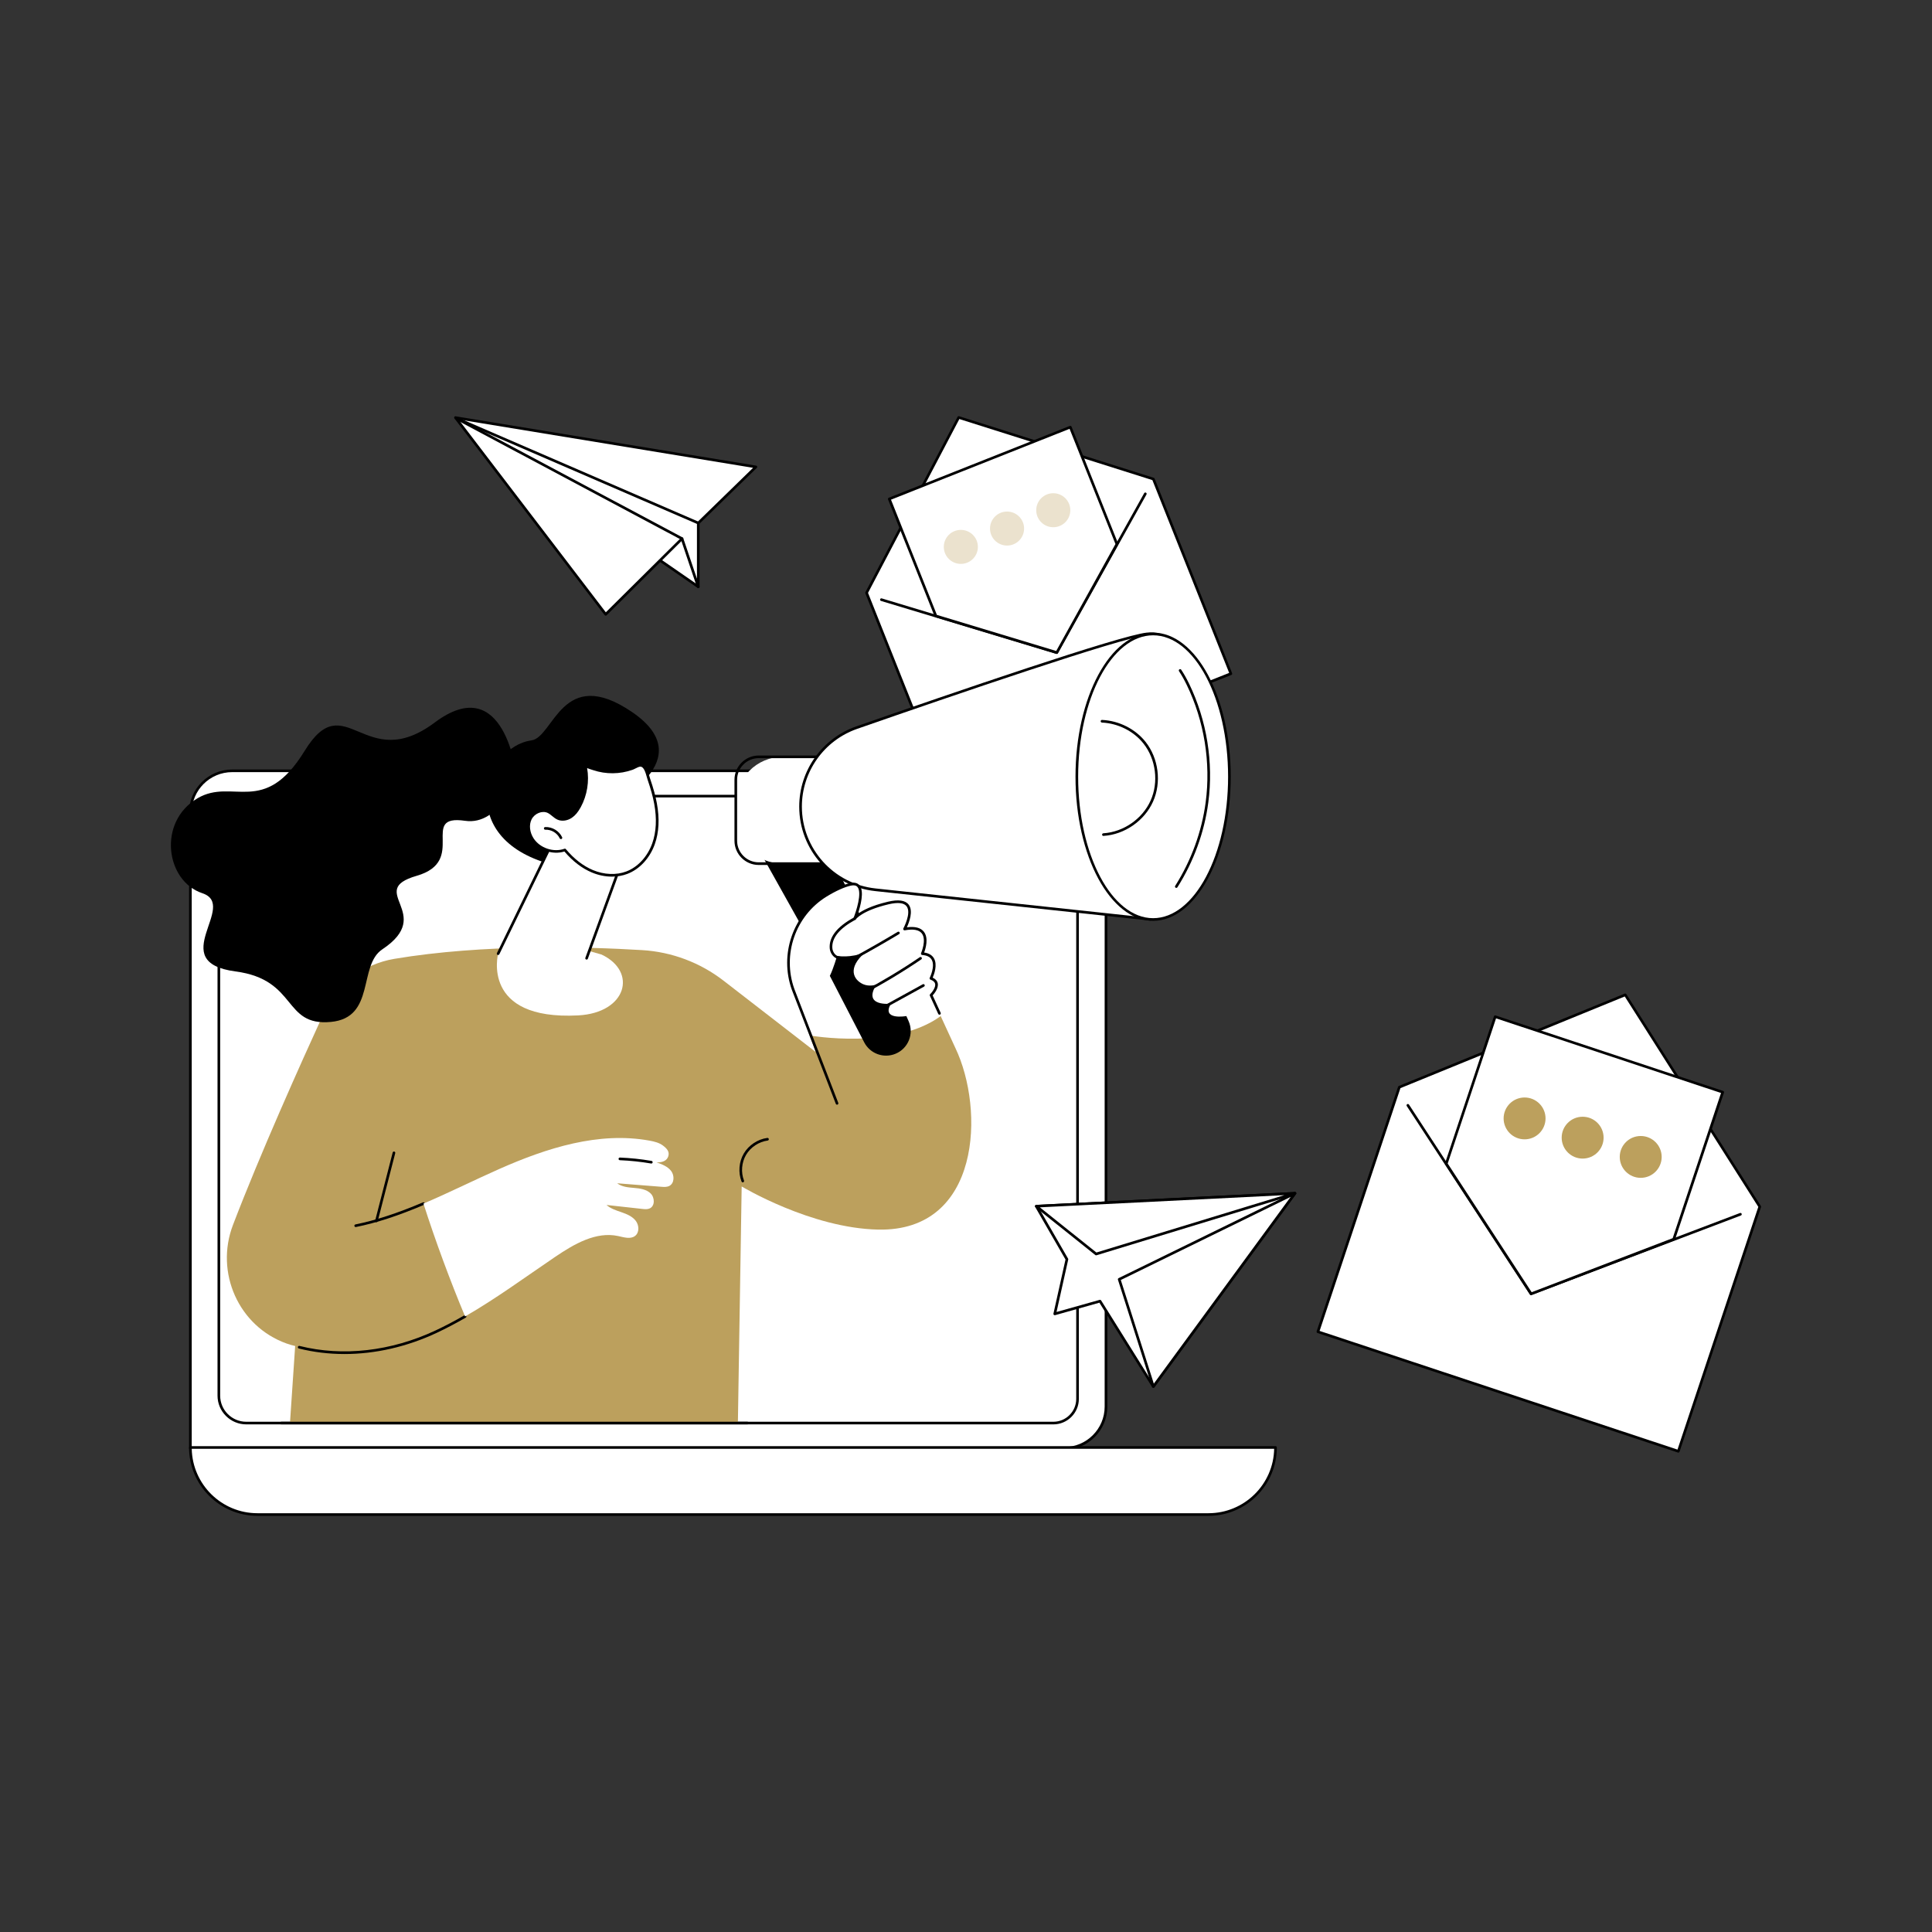 <?xml version="1.0" encoding="UTF-8"?> <svg xmlns="http://www.w3.org/2000/svg" id="Laag_1" data-name="Laag 1" viewBox="0 0 1000 1000"><rect x="0" y="0" width="1000" height="1000" fill="#333333" stroke="none"/><defs><style> .cls-1 { fill: #000; } .cls-1, .cls-2, .cls-3, .cls-4 { stroke-width: 0px; } .cls-2 { fill: #ebe2ce; } .cls-3 { fill: #bca05d; } .cls-4 { fill: #fff; } </style></defs><g id="PR"><g><g><g><polygon class="cls-4" points="637.11 348.69 488.66 407.58 448.54 306.84 496.23 216.08 596.99 247.95 637.11 348.69"></polygon><path class="cls-1" d="M488.66,408.27c-.27,0-.53-.16-.64-.43l-40.12-100.74c-.07-.19-.06-.39.03-.57l47.69-90.76c.15-.29.49-.43.81-.33l100.76,31.87c.2.06.35.21.43.4l40.12,100.74c.07.17.06.36,0,.52-.07.17-.21.3-.38.37l-148.45,58.89c-.08.03-.17.05-.25.05ZM449.29,306.88l39.75,99.81,147.18-58.39-39.75-99.8-99.91-31.6-47.28,89.98Z"></path></g><path class="cls-1" d="M546.94,338.48c-.07,0-.13,0-.2-.03l-90.73-27.41c-.36-.11-.57-.49-.46-.85.11-.36.49-.57.85-.46l90.21,27.25,45.61-81.71c.18-.33.6-.45.93-.26.33.18.45.6.26.93l-45.88,82.19c-.12.22-.35.35-.6.35Z"></path></g><g><polygon class="cls-4" points="578.12 281.65 547.02 337.77 484.41 318.82 460.29 258.26 554 221.08 578.12 281.65"></polygon><path class="cls-1" d="M547.02,338.46c-.07,0-.13,0-.2-.03l-62.61-18.95c-.2-.06-.36-.21-.44-.4l-24.12-60.56c-.07-.17-.06-.36,0-.52.07-.17.21-.3.38-.37l93.71-37.17c.35-.14.75.03.89.38l24.12,60.56c.08.19.06.41-.04.59l-31.1,56.12c-.12.22-.36.35-.6.35ZM484.92,318.26l61.77,18.69,30.67-55.36-23.75-59.63-92.43,36.67,23.74,59.62Z"></path></g><g><ellipse class="cls-2" cx="497.33" cy="283.07" rx="8.82" ry="8.8"></ellipse><ellipse class="cls-2" cx="521.25" cy="273.58" rx="8.82" ry="8.8"></ellipse><ellipse class="cls-2" cx="545.17" cy="264.09" rx="8.82" ry="8.8"></ellipse></g></g><g><g><g><path class="cls-4" d="M120.19,398.97h430.62c11.95,0,21.64,9.67,21.64,21.6v307.51c0,11.93-9.69,21.6-21.64,21.6H98.55v-329.11c0-11.93,9.69-21.6,21.64-21.6Z"></path><path class="cls-1" d="M550.81,750.37H98.55c-.38,0-.68-.31-.68-.68v-329.11c0-12.29,10.02-22.29,22.33-22.29h430.62c12.31,0,22.33,10,22.33,22.29v307.51c0,12.29-10.02,22.29-22.33,22.29ZM99.23,749h451.58c11.56,0,20.96-9.38,20.96-20.92v-307.51c0-11.53-9.4-20.92-20.96-20.92H120.19c-11.56,0-20.96,9.38-20.96,20.92v328.43Z"></path></g><path class="cls-1" d="M545.21,737.26H127.48c-8.21,0-14.89-6.67-14.89-14.87v-297.82c0-7.27,5.93-13.19,13.21-13.19h419.41c7.28,0,13.21,5.91,13.21,13.19v299.5c0,7.27-5.93,13.19-13.21,13.19ZM125.8,412.76c-6.53,0-11.84,5.3-11.84,11.82v297.82c0,7.44,6.07,13.5,13.52,13.5h417.73c6.53,0,11.84-5.3,11.84-11.82v-299.5c0-6.52-5.31-11.82-11.84-11.82H125.8Z"></path><g><path class="cls-4" d="M133.25,783.92h492.25c19.17,0,34.71-15.54,34.71-34.71H98.55c0,19.17,15.54,34.71,34.71,34.71Z"></path><path class="cls-1" d="M625.5,784.6H133.25c-19.51,0-35.39-15.88-35.39-35.39,0-.38.31-.68.68-.68h561.66c.38,0,.68.31.68.68,0,19.51-15.88,35.39-35.39,35.39ZM99.24,749.9c.37,18.44,15.48,33.34,34.01,33.34h492.25c18.53,0,33.65-14.89,34.01-33.34H99.24Z"></path></g></g><g><g><g><polygon class="cls-1" points="439.2 522.8 392.63 439.57 423.64 430.14 466.81 517.48 439.2 522.8"></polygon><g><path class="cls-4" d="M405.14,391.74h23.54v55.28h-23.54c-13.41,0-24.3-10.89-24.3-24.3v-6.68c0-13.41,10.89-24.3,24.3-24.3Z"></path><path class="cls-1" d="M428.68,447.71h-35.98c-6.92,0-12.54-5.63-12.54-12.54v-31.57c0-6.92,5.63-12.54,12.54-12.54h35.98c.38,0,.68.31.68.68v55.28c0,.38-.31.68-.68.68ZM392.7,392.42c-6.16,0-11.17,5.01-11.17,11.17v31.57c0,6.16,5.01,11.17,11.17,11.17h35.3v-53.91h-35.3Z"></path></g><g><path class="cls-4" d="M617.26,351.44s-4.51-25.37-23.68-23.32c-13.99,1.5-103.07,32.09-150.14,48.5-17.41,6.07-29.07,22.47-29.07,40.88,0,22.12,16.71,40.69,38.75,43.05l142.3,15.26s15.09-1.88,22.29-24.97c7.2-23.1-.45-99.4-.45-99.4Z"></path><path class="cls-1" d="M595.41,476.49s-.05,0-.07,0l-142.3-15.26c-22.44-2.41-39.36-21.21-39.36-43.73,0-18.68,11.87-35.37,29.53-41.52,50.17-17.49,136.41-47.05,150.3-48.53,19.58-2.09,24.38,23.62,24.43,23.88,0,.02,0,.03,0,.05.31,3.12,7.58,76.7.42,99.67-7.25,23.25-22.23,25.37-22.86,25.45-.03,0-.06,0-.08,0ZM595.7,328.69c-.66,0-1.35.04-2.05.11-13.75,1.47-99.88,31-149.99,48.46-17.11,5.97-28.61,22.13-28.61,40.23,0,21.82,16.4,40.04,38.14,42.37l142.21,15.25c1.11-.18,14.93-2.93,21.66-24.49,7.03-22.54-.29-97.27-.47-99.1-.16-.86-4.52-22.85-20.88-22.85Z"></path></g><g><ellipse class="cls-4" cx="596.85" cy="402.04" rx="39.49" ry="73.89"></ellipse><path class="cls-1" d="M596.85,476.61c-22.15,0-40.17-33.46-40.17-74.58s18.02-74.58,40.17-74.58,40.17,33.46,40.17,74.58-18.02,74.58-40.17,74.58ZM596.85,328.83c-21.4,0-38.8,32.84-38.8,73.21s17.41,73.21,38.8,73.21,38.81-32.84,38.81-73.21-17.41-73.21-38.81-73.21Z"></path></g><path class="cls-1" d="M571.13,432.68c-.36,0-.66-.28-.68-.64-.02-.38.26-.7.64-.73,10.39-.65,20.23-7.46,24.47-16.95,4.25-9.49,2.76-21.34-3.69-29.5-5.06-6.4-13.1-10.46-21.51-10.86-.38-.02-.67-.34-.65-.72.02-.38.34-.67.72-.65,8.8.42,17.21,4.67,22.52,11.37,6.76,8.54,8.31,20.97,3.86,30.91-4.45,9.94-14.75,17.07-25.64,17.75-.01,0-.03,0-.04,0Z"></path><path class="cls-1" d="M608.86,459.58c-.13,0-.25-.03-.37-.11-.32-.2-.41-.63-.21-.95,8.3-13.1,13.76-28.07,15.78-43.28,2.72-20.52-.75-42.07-9.79-60.7-1.3-2.68-2.61-5.02-4.01-7.13-.21-.32-.12-.74.19-.95.32-.21.74-.12.95.19,1.43,2.17,2.77,4.55,4.1,7.29,9.15,18.87,12.67,40.7,9.91,61.48-2.04,15.4-7.57,30.56-15.98,43.83-.13.21-.35.32-.58.32Z"></path></g><g><path class="cls-3" d="M381.93,736.58l1.96-122.47s35.89,21.64,70.71,22.33c53.06,1.06,55.18-62.13,39.87-94.07l-12.55-27.27s-46.69-23.56-71.39-2.95l11.67,32.35-47.66-36.88c-12.14-9.39-26.82-14.92-42.15-15.84-29.79-1.8-82.17-3.21-128.29,4.52-16,2.68-29.63,13.07-36.37,27.8-12.33,26.9-33.1,73.24-47.14,109.92-9.41,24.6,2.88,52.47,27.71,61.37,1.55.55,3.05.99,4.48,1.29l-2.69,39.89h231.84Z"></path><path class="cls-1" d="M184.11,635.12c-.32,0-.6-.22-.67-.55-.08-.37.16-.73.53-.81,10.56-2.15,21.66-5.77,34.94-11.4.35-.15.75.01.9.36.15.35-.01.75-.36.9-13.36,5.67-24.55,9.32-35.2,11.48-.05,0-.09.01-.14.01Z"></path><path class="cls-1" d="M178.28,700.84c-8.04,0-15.96-.95-23.59-2.86-.37-.09-.59-.46-.5-.83.09-.37.46-.59.83-.5,22.43,5.62,47.44,2.77,70.42-8.01,4.86-2.28,9.75-4.84,14.95-7.84.33-.19.75-.08.94.25.19.33.08.75-.25.94-5.24,3.01-10.16,5.59-15.05,7.89-15.46,7.25-31.83,10.96-47.74,10.96Z"></path><path class="cls-1" d="M194.84,632.62c-.06,0-.11,0-.17-.02-.37-.09-.59-.47-.49-.83l9.07-35.23c.09-.37.47-.59.83-.49.37.09.59.47.49.83l-9.07,35.23c-.08.31-.36.51-.66.51Z"></path><g><path class="cls-4" d="M347.38,606.09c-1.8-2.36-4.76-3.47-7.57-4.46,3.09.11,5.37-.81,6.11-3.18.73-2.37-.77-3.99-2.75-5.5-1.98-1.5-4.49-2.1-6.93-2.55-26.32-4.82-53.21,3.79-77.67,14.6-13.16,5.82-26.13,12.35-39.39,17.97,6,18.8,13.95,40.34,21.55,58.41,16.15-9.29,31.27-20.44,46.73-30.9,9.72-6.57,21.01-13.18,32.49-10.71,2.97.64,6.38,1.79,8.78-.07,2.29-1.78,2.1-5.52.33-7.82-1.77-2.3-4.61-3.47-7.35-4.42-2.74-.95-5.62-1.83-7.77-3.77,6.18.68,12.36,1.37,18.55,2.05,1.29.14,2.65.27,3.82-.27,2.78-1.28,2.63-5.66.43-7.78-2.21-2.12-5.49-2.57-8.55-2.83-3.05-.26-6.32-.52-8.73-2.4,7.6.6,15.21,1.2,22.81,1.81,1.41.11,2.91.21,4.17-.44,2.64-1.36,2.74-5.39.94-7.75Z"></path><path class="cls-1" d="M337.14,602.24s-.08,0-.12-.01c-5.34-.91-10.79-1.49-16.2-1.71-.38-.02-.67-.33-.66-.71.02-.38.33-.67.71-.66,5.47.22,10.98.8,16.37,1.73.37.06.62.42.56.79-.06.33-.35.57-.67.57Z"></path></g><path class="cls-1" d="M384.46,611.98c-.27,0-.53-.17-.64-.44-1.81-4.65-1.36-10.21,1.18-14.51,2.54-4.3,7.2-7.38,12.16-8.04.37-.05.72.21.77.59.05.37-.21.72-.59.77-4.55.61-8.83,3.44-11.16,7.38-2.33,3.94-2.75,9.05-1.09,13.32.14.35-.04.75-.39.89-.08.03-.17.05-.25.05Z"></path><path class="cls-4" d="M419.12,535.95s43.39,7.75,67.79-10.03l-4.98-10.83s6.44-6.36-.08-8.69c0,0,6.07-12.07-4.47-12.79,0,0,7.01-15.75-9.19-12.76,0,0,9.73-17.77-8.42-13.47-14.36,3.4-17.36,8.07-17.36,8.07,0,0,8.01-19.8-2.03-17.75-3.15.64-7.98,2.72-13.07,5.89-16.37,10.17-23.3,30.45-16.77,48.55l8.59,23.81Z"></path><path class="cls-1" d="M433.25,571.78c-.27,0-.53-.17-.64-.44l-22.72-58.94c-6.62-18.37.55-39.13,17.05-49.38,4.9-3.04,9.87-5.28,13.3-5.98,2.08-.42,3.64-.02,4.65,1.2,2.56,3.08.54,10.62-.85,14.76,2.35-1.73,6.97-4.24,15.57-6.27,5.38-1.27,9-.76,10.73,1.52,2.5,3.29.23,9.19-.95,11.73,4.21-.56,7.16.21,8.79,2.27,2.56,3.25.95,8.67.16,10.78,2.42.34,4.13,1.36,5.08,3.02,1.9,3.33.11,8.21-.66,9.99,1.45.67,2.32,1.63,2.6,2.86.56,2.53-1.73,5.35-2.62,6.33l4.14,9c.16.34,0,.75-.34.91-.34.16-.75,0-.91-.34l-4.33-9.42c-.12-.26-.06-.57.14-.77.86-.85,3.01-3.49,2.58-5.41-.21-.92-1.02-1.64-2.41-2.14-.18-.07-.33-.21-.4-.39-.07-.18-.06-.39.02-.56.03-.06,2.95-5.96,1-9.37-.83-1.45-2.48-2.26-4.91-2.43-.22-.02-.42-.14-.54-.33-.12-.19-.13-.43-.04-.63.03-.07,3.01-6.88.36-10.25-1.45-1.84-4.41-2.37-8.79-1.56-.26.05-.52-.06-.68-.27-.15-.21-.17-.5-.05-.73.04-.08,4.32-7.99,1.67-11.46-1.38-1.81-4.52-2.15-9.33-1.02-13.8,3.27-16.91,7.73-16.94,7.77-.2.29-.58.39-.89.23-.31-.16-.45-.53-.32-.86,1.41-3.48,4.52-13.14,2.07-16.09-.67-.81-1.76-1.05-3.33-.73-3.28.67-8.08,2.84-12.85,5.8-15.95,9.91-22.89,29.99-16.49,47.74l22.72,58.93c.14.35-.04.75-.39.89-.08.03-.16.05-.25.05Z"></path><path class="cls-1" d="M429.51,505.08l17.8,34.43c3.04,5.88,10.09,8.45,16.22,5.91,6.6-2.74,9.65-10.37,6.76-16.89l-1.16-2.62s-13.15,2.38-7.99-6.41c0,0-14.89,1.77-7.53-9.84,0,0-3.66,1.21-6.89-.26-4.73-2.15-8.56-8.15,1.25-16.59-7.58,3.28-14.7,1.98-14.7,1.98,0,0-1.91,6.63-3.74,10.3Z"></path><path class="cls-1" d="M441.94,496.78c-.24,0-.48-.13-.6-.36-.18-.33-.06-.75.28-.93,7.74-4.2,15.49-8.64,23.05-13.17.32-.19.74-.09.94.23.19.32.09.74-.23.94-7.57,4.55-15.34,8.99-23.1,13.2-.1.06-.22.08-.33.08Z"></path><path class="cls-1" d="M446.55,514.69c-.25,0-.48-.13-.61-.37-.18-.33-.05-.75.29-.93,10.24-5.4,20.29-11.44,29.86-17.95.31-.21.74-.13.95.18.21.31.13.74-.18.95-9.61,6.54-19.71,12.61-30,18.03-.1.05-.21.08-.32.08Z"></path><path class="cls-1" d="M455.67,523c-.24,0-.48-.13-.6-.35-.18-.33-.06-.75.27-.93l22.29-12.26c.33-.18.75-.06.93.27.18.33.06.75-.27.93l-22.29,12.26c-.1.06-.22.08-.33.08Z"></path><path class="cls-1" d="M434.59,496.44s-.02,0-.04,0c-2.9-.15-4.9-3.03-5.09-5.61-.42-5.84,3.82-11.21,12.61-15.97.33-.18.75-.06.93.28.18.33.06.75-.28.93-8.27,4.48-12.27,9.42-11.9,14.67.14,2,1.63,4.23,3.79,4.34.38.02.67.34.65.72-.02.37-.32.65-.68.65Z"></path></g></g><g><g><path class="cls-1" d="M317.12,415.8s46.31-22.58,10-47.27c-36.31-24.68-40.44,13.12-52.1,14.71-24.5,3.33-39.99,50.42,10,64.08,49.99,13.66,32.1-31.51,32.1-31.51Z"></path><path class="cls-1" d="M267.36,401.5s-5.85-54.85-42.33-27.54c-36.49,27.31-46.31-19.61-67.36,14.71-21.05,34.31-37.19,13.77-55.43,24.51-20.8,12.24-16.48,42.84,2.46,49.14,18.94,6.3-19.47,35.65,17.18,40.49,32.4,4.28,24.32,28.48,49.35,26.14,23.29-2.17,14.03-29.18,26.66-37.58,27.8-18.5-8.89-30.35,17.77-38.05,26.66-7.7.94-31.98,25.03-28.48,18.22,2.65,26.66-23.34,26.66-23.34Z"></path></g><g><g><path class="cls-4" d="M286.95,434.78l-29.12,58.85s-9.12,34.56,41.4,31.94c25.16-1.31,30.84-22.69,12.1-31.51l-6.7-1.9,17.09-45.9-34.78-11.48Z"></path><path class="cls-1" d="M257.83,494.31c-.1,0-.2-.02-.3-.07-.34-.17-.48-.58-.32-.92l32.46-66.69c.16-.34.57-.48.92-.32.34.17.48.58.32.92l-32.46,66.69c-.12.24-.36.39-.62.39Z"></path><path class="cls-1" d="M303.62,496.68c-.08,0-.16-.01-.23-.04-.36-.13-.54-.52-.41-.88l17.87-49.08-34.11-11.25c-.36-.12-.55-.51-.44-.86.12-.36.5-.55.87-.44l34.78,11.48c.18.06.32.18.4.35.08.17.09.36.03.53l-18.11,49.74c-.1.28-.36.45-.64.45Z"></path></g><g><g><path class="cls-4" d="M339.31,415.92c1.27,6.89,1.3,14.15-1.03,20.76-2.33,6.61-7.25,12.5-13.8,15-5.69,2.17-12.19,1.65-17.81-.69-5.62-2.34-10.4-6.39-14.3-11.05-6,2.13-13.31-.35-16.76-5.69-1.99-3.08-2.69-7.17-1.07-10.46,1.63-3.29,5.91-5.25,9.23-3.68,1.89.89,3.24,2.71,5.17,3.53,2.15.91,4.71.37,6.65-.93,1.94-1.3,3.33-3.26,4.44-5.31,3.49-6.45,4.54-14.19,2.87-21.33.16.67,3.75,1.69,4.39,1.91,1.61.54,3.27.95,4.95,1.21,3.31.51,6.71.48,10.02-.09,1.68-.29,3.33-.72,4.93-1.29,1.27-.45,2.93-1.65,4.28-1.67,2.84-.03,3.68,5.13,4.37,7.13,1.42,4.15,2.68,8.36,3.48,12.67Z"></path><path class="cls-1" d="M316.74,453.74c-3.43,0-6.97-.71-10.34-2.12-5.13-2.14-9.93-5.8-14.26-10.89-6.16,1.94-13.6-.69-17.11-6.11-2.31-3.57-2.74-7.84-1.11-11.14,1.88-3.79,6.62-5.66,10.14-4,.99.47,1.82,1.15,2.62,1.81.83.68,1.61,1.32,2.52,1.71,1.78.75,4.08.42,6-.87,1.58-1.06,2.92-2.67,4.22-5.07,3.41-6.29,4.43-13.89,2.81-20.85-.09-.37.14-.74.51-.82.33-.08.66.1.78.4.22.2,1.02.6,3.54,1.39.2.06.35.11.44.14,1.56.53,3.18.92,4.84,1.18,3.25.5,6.54.47,9.8-.09,1.65-.29,3.27-.71,4.82-1.26.4-.14.87-.38,1.37-.63,1.03-.52,2.1-1.06,3.14-1.08,2.85-.04,3.94,3.8,4.65,6.34.13.48.25.91.37,1.25,1.7,4.95,2.81,9,3.5,12.77,1.45,7.9,1.1,15-1.06,21.11-2.55,7.23-7.86,12.99-14.21,15.41-2.48.95-5.19,1.42-7.98,1.42ZM292.35,439.25c.2,0,.39.09.53.25,4.27,5.1,9,8.75,14.04,10.86,5.8,2.42,12.11,2.67,17.3.69,5.97-2.28,10.98-7.73,13.4-14.59,2.08-5.88,2.41-12.75,1-20.41-.68-3.7-1.78-7.69-3.45-12.57-.12-.36-.25-.81-.39-1.32-.6-2.13-1.49-5.34-3.3-5.34,0,0-.01,0-.02,0-.72,0-1.64.48-2.53.93-.54.27-1.04.53-1.53.7-1.62.57-3.32,1.02-5.04,1.32-3.4.59-6.85.62-10.24.1-1.73-.27-3.43-.68-5.06-1.23-.09-.03-.23-.07-.41-.13-1.2-.37-2.1-.68-2.76-.96,1.2,6.83.03,14.1-3.27,20.19-1.41,2.61-2.89,4.37-4.66,5.56-2.3,1.54-5.09,1.92-7.3.99-1.09-.46-1.99-1.2-2.86-1.91-.77-.63-1.5-1.23-2.33-1.63-2.82-1.33-6.79.27-8.33,3.37-1.4,2.82-.99,6.66,1.03,9.78,3.27,5.05,10.28,7.43,15.96,5.42.07-.03.15-.04.23-.04ZM303.55,395.9h0s0,0,0,0ZM303.49,395.76h0Z"></path></g><g><path class="cls-4" d="M282.22,428.77c3.35-.17,6.7,1.84,8.12,4.87l-8.12-4.87Z"></path><path class="cls-1" d="M290.34,434.33c-.26,0-.5-.15-.62-.39-1.31-2.79-4.38-4.63-7.47-4.48-.37.02-.7-.27-.72-.65-.02-.38.27-.7.65-.72,3.63-.18,7.23,1.98,8.78,5.26.16.34.01.75-.33.91-.09.04-.19.07-.29.07Z"></path></g></g></g></g><path class="cls-1" d="M386.86,737.26h-241.28c-.38,0-.68-.31-.68-.68s.31-.68.68-.68h241.28c.38,0,.68.31.68.68s-.31.68-.68.68Z"></path></g></g><g><g><polygon class="cls-4" points="243.62 222.3 361.43 303.72 354.09 270.82 243.62 222.3"></polygon><path class="cls-1" d="M361.43,304.4c-.14,0-.27-.04-.39-.12l-117.81-81.42c-.29-.2-.38-.59-.21-.9.17-.31.55-.44.87-.29l110.47,48.52c.2.09.35.27.39.48l7.34,32.89c.06.28-.05.56-.29.72-.12.08-.25.12-.38.12ZM249.9,225.81l110.48,76.35-6.88-30.85-103.6-45.51Z"></path></g><g><polygon class="cls-4" points="391.26 241.68 235.75 216.15 313.5 317.97 353.02 278.8 361.43 303.72 361.43 270.72 391.26 241.68"></polygon><path class="cls-1" d="M313.5,318.65s-.03,0-.05,0c-.2-.01-.38-.11-.5-.27l-77.75-101.81c-.17-.22-.19-.53-.04-.77.14-.24.42-.37.7-.32l155.5,25.53c.26.04.46.22.54.47.08.25,0,.52-.18.7l-29.62,28.84v32.71c0,.34-.24.62-.57.68-.33.05-.65-.14-.76-.46l-8.06-23.87-38.73,38.39c-.13.13-.3.2-.48.2ZM237.34,217.11l76.23,99.82,38.96-38.61c.17-.17.41-.23.64-.18.23.05.42.22.49.45l7.08,20.96v-28.83c0-.18.07-.36.21-.49l28.85-28.09-152.46-25.03Z"></path></g><g><path class="cls-4" d="M236.15,216.52l125.28,54.2-125.28-54.2Z"></path><path class="cls-1" d="M361.43,271.41c-.09,0-.18-.02-.27-.06l-125.28-54.2c-.35-.15-.51-.55-.36-.9.15-.35.55-.51.9-.36l125.28,54.2c.35.15.51.55.36.9-.11.26-.36.41-.63.41Z"></path></g><g><path class="cls-4" d="M236.15,216.52l116.87,62.29-116.87-62.29Z"></path><path class="cls-1" d="M353.02,279.49c-.11,0-.22-.03-.32-.08l-116.87-62.29c-.33-.18-.46-.59-.28-.93.18-.33.59-.46.93-.28l116.87,62.29c.33.18.46.59.28.93-.12.23-.36.36-.6.36Z"></path></g></g><g><g><polygon class="cls-4" points="536.39 624.33 670.26 617.66 596.97 717.66 569.36 673.47 545.94 680.06 552.24 651.8 536.39 624.33"></polygon><path class="cls-1" d="M596.97,718.35s-.02,0-.03,0c-.23,0-.44-.13-.56-.32l-27.33-43.76-22.93,6.46c-.23.07-.48,0-.66-.16-.17-.17-.25-.41-.2-.65l6.24-28-15.72-27.24c-.12-.21-.12-.46,0-.67.11-.21.33-.34.57-.36l133.87-6.67c.26-.01.51.13.64.36.13.23.11.52-.05.73l-73.29,100c-.13.18-.33.28-.55.28ZM569.36,672.78c.23,0,.45.12.58.32l27.07,43.34,71.84-98.03-131.31,6.54,15.29,26.5c.09.15.11.32.08.49l-6.05,27.14,22.32-6.28c.06-.02.12-.03.19-.03Z"></path></g><g><polygon class="cls-4" points="536.39 624.33 670.26 617.66 567.35 649.07 536.39 624.33"></polygon><path class="cls-1" d="M567.35,649.75c-.15,0-.3-.05-.43-.15l-30.96-24.74c-.22-.18-.31-.47-.22-.75.09-.27.33-.46.62-.47l133.87-6.67c.35-.01.65.23.71.57.06.34-.14.67-.47.77l-102.91,31.41c-.07.02-.13.03-.2.03ZM538.23,624.92l29.26,23.38,97.28-29.69-126.54,6.3Z"></path></g><g><polygon class="cls-4" points="579.29 662.17 670.26 617.66 596.97 717.66 579.29 662.17"></polygon><path class="cls-1" d="M596.97,718.35s-.07,0-.11,0c-.25-.04-.46-.22-.54-.47l-17.68-55.5c-.1-.32.05-.67.35-.82l90.97-44.51c.28-.14.62-.07.83.18.2.24.21.59.03.84l-73.29,100c-.13.18-.34.28-.55.28ZM580.12,662.52l17.09,53.65,70.85-96.67-87.95,43.03Z"></path></g></g><g><g><g><polygon class="cls-4" points="868.7 751.18 682.16 689.31 724.3 562.72 841.23 514.93 910.85 624.58 868.7 751.18"></polygon><path class="cls-1" d="M868.7,751.86c-.07,0-.14-.01-.22-.03l-186.55-61.87c-.17-.06-.32-.18-.4-.34s-.09-.35-.04-.52l42.15-126.59c.06-.19.21-.34.39-.42l116.93-47.79c.31-.13.66-.01.84.27l69.62,109.66c.11.17.14.39.07.58l-42.15,126.59c-.1.29-.36.47-.65.47ZM683.02,688.88l185.25,61.43,41.83-125.64-69.13-108.9-116.11,47.45-41.83,125.64Z"></path></g><path class="cls-1" d="M792.42,670.33c-.23,0-.44-.11-.57-.31l-63.71-97.53c-.21-.32-.12-.74.2-.95.32-.21.74-.12.95.2l63.4,97.07,107.91-40.95c.36-.13.75.04.88.4.13.35-.04.75-.4.88l-108.43,41.14c-.08.03-.16.04-.24.04Z"></path></g><g><polygon class="cls-4" points="866.33 641.4 792.51 669.68 748.58 602.35 773.92 526.25 891.67 565.3 866.33 641.4"></polygon><path class="cls-1" d="M792.51,670.37c-.23,0-.44-.11-.57-.31l-43.93-67.33c-.11-.17-.14-.39-.08-.59l25.34-76.1c.12-.36.51-.55.87-.43l117.75,39.05c.17.06.32.18.4.34.08.16.09.35.04.52l-25.34,76.1c-.06.19-.21.35-.4.42l-73.82,28.28c-.08.03-.16.05-.24.05ZM749.33,602.25l43.45,66.59,73-27.97,25.02-75.15-116.45-38.62-25.02,75.14ZM866.33,641.4h0,0Z"></path></g><g><ellipse class="cls-3" cx="789.12" cy="578.89" rx="10.85" ry="10.83"></ellipse><ellipse class="cls-3" cx="819.17" cy="588.85" rx="10.85" ry="10.83"></ellipse><ellipse class="cls-3" cx="849.23" cy="598.82" rx="10.85" ry="10.83"></ellipse></g></g></g></svg> 